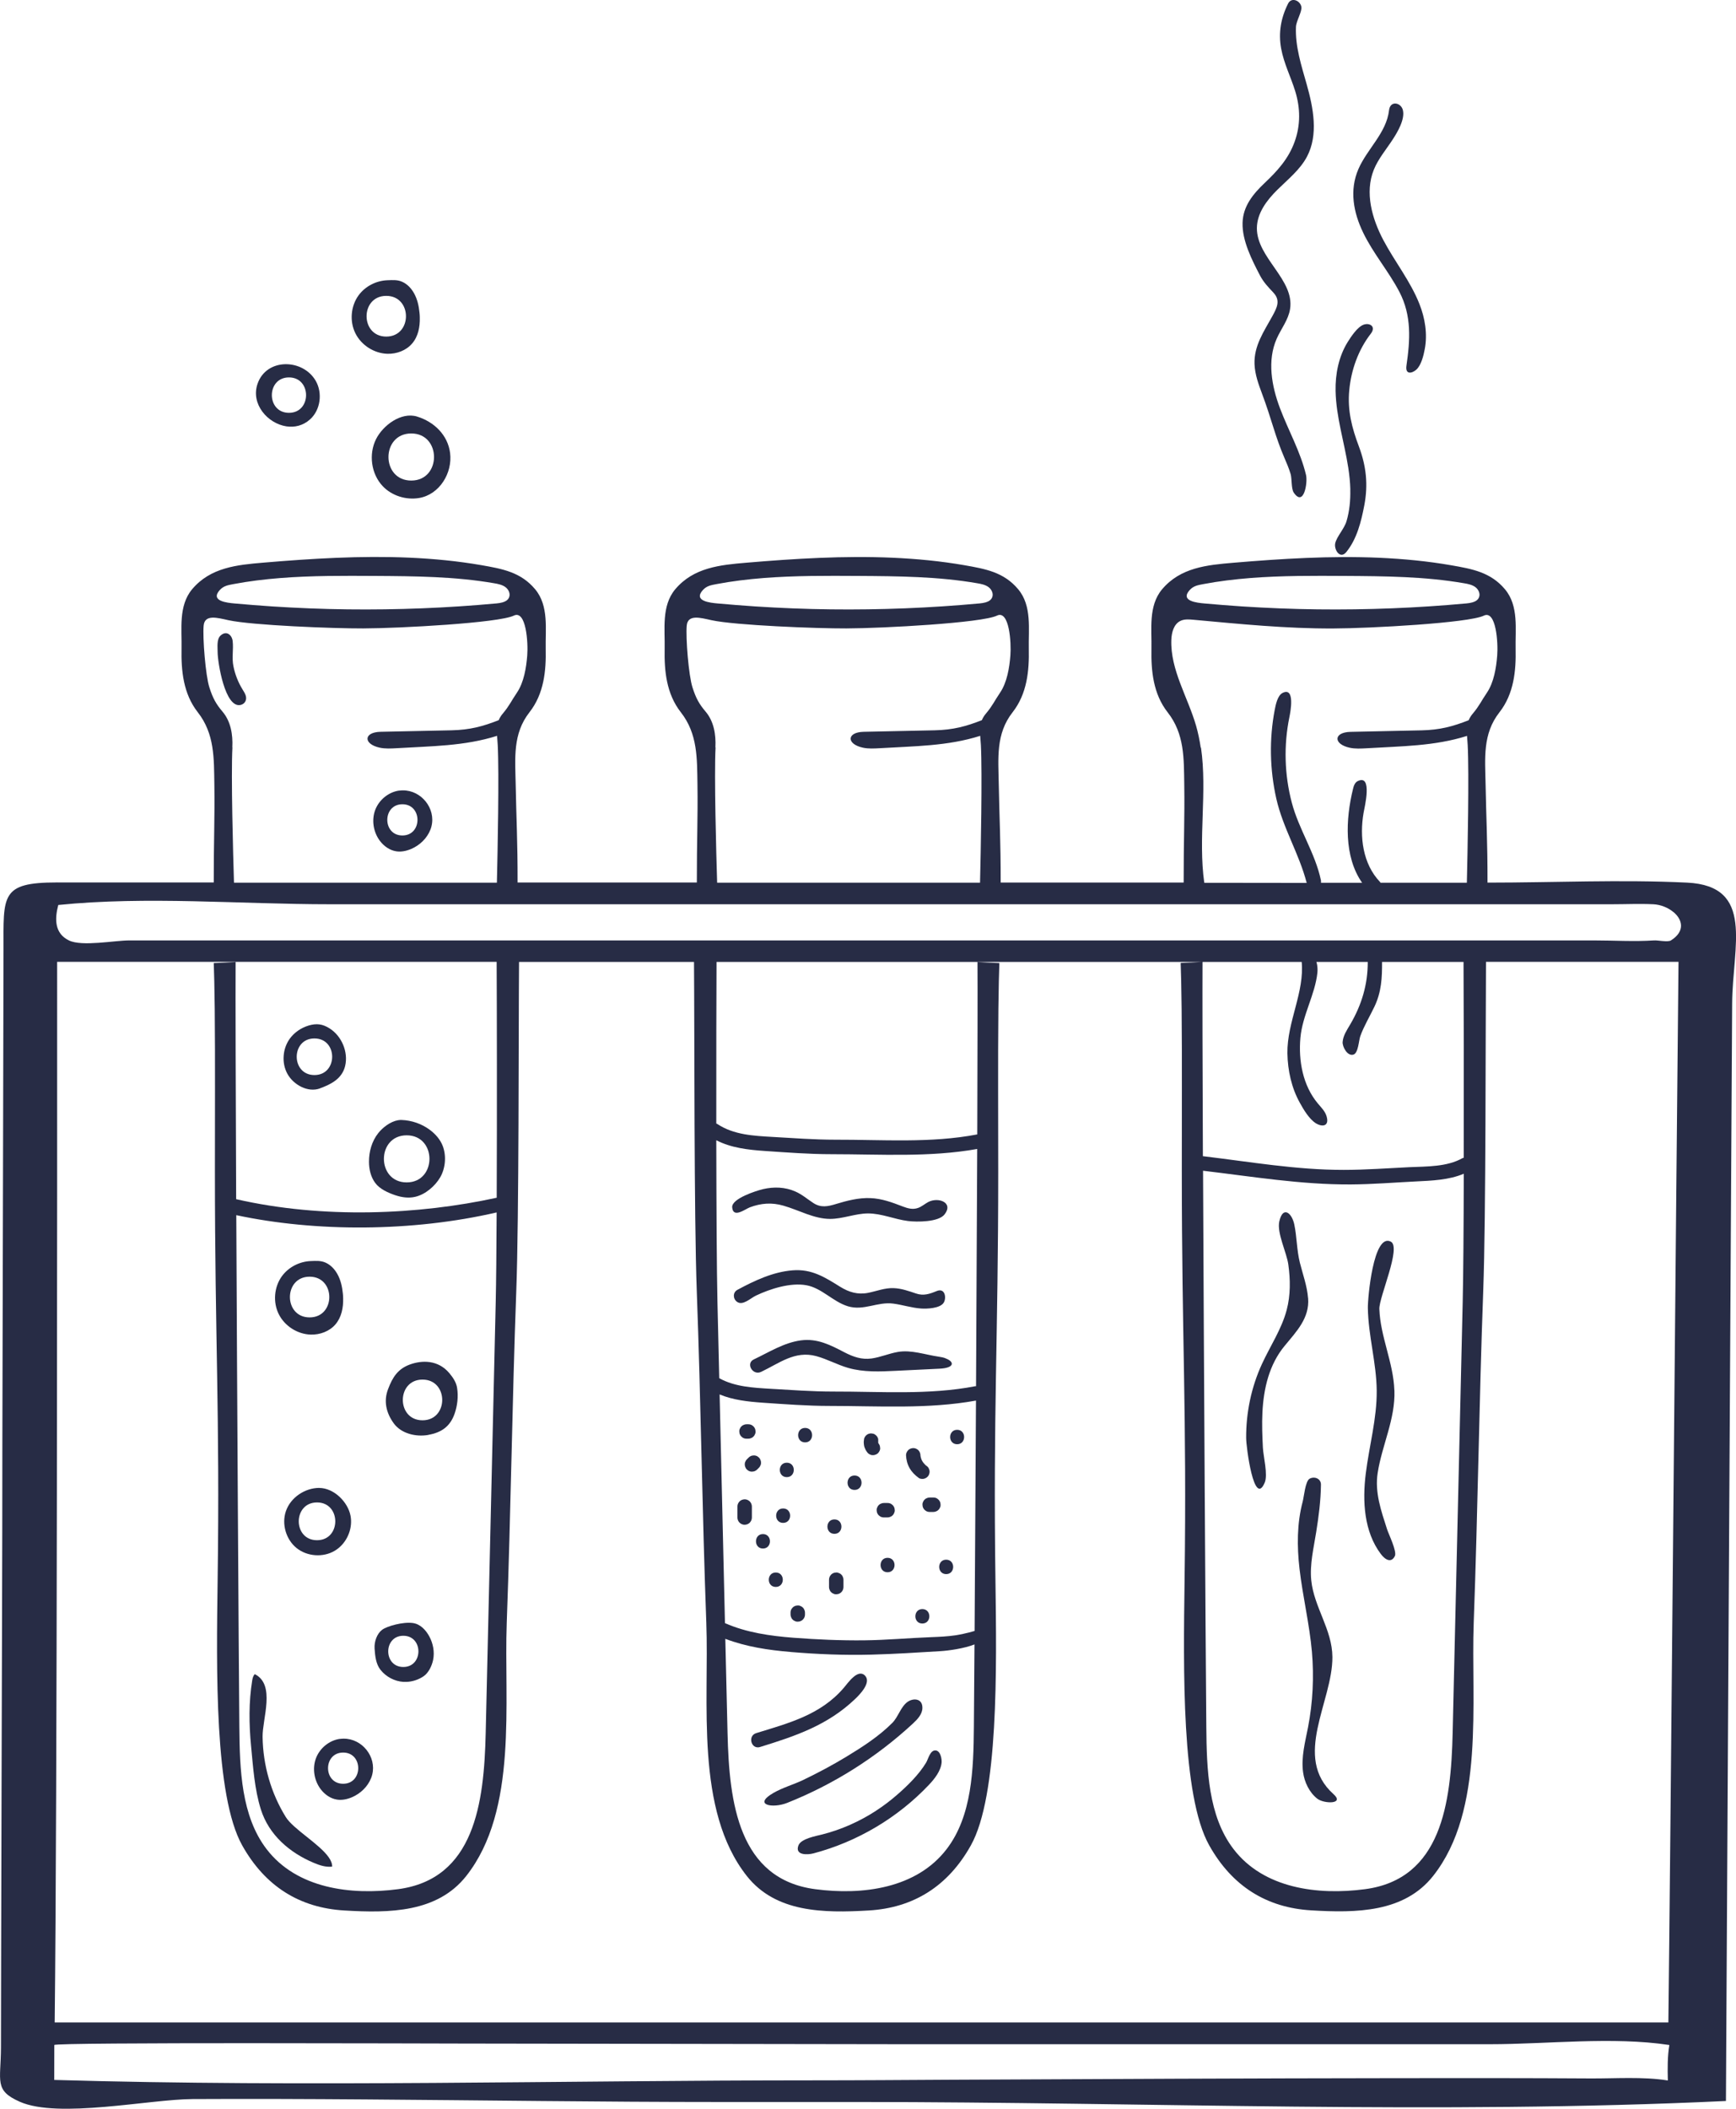 <svg width="84" height="102" viewBox="0 0 84 102" fill="none" xmlns="http://www.w3.org/2000/svg">
<g id="Isolation_Mode" clip-path="url(#clip0_219_8102)">
<path id="Vector" d="M83.528 98.879C83.604 85.638 83.677 72.395 83.752 59.155C83.773 55.615 83.793 52.075 83.814 48.538C83.828 45.766 84.93 42.848 81.629 42.691C78.427 42.537 75.184 42.691 71.976 42.691C71.979 40.69 71.912 39.532 71.883 37.933C71.859 36.682 71.731 35.501 72.553 34.454C73.255 33.558 73.36 32.441 73.337 31.385C73.316 30.451 73.497 29.308 72.824 28.506C72.13 27.677 71.239 27.519 70.222 27.342C69.071 27.141 67.906 27.031 66.737 26.978C64.383 26.877 62.023 27.022 59.678 27.22C58.402 27.328 57.117 27.45 56.228 28.506C55.555 29.308 55.736 30.451 55.715 31.385C55.695 32.441 55.797 33.558 56.499 34.454C57.321 35.501 57.283 36.691 57.303 37.95C57.327 39.547 57.271 40.693 57.274 42.688H48.42C48.423 40.687 48.356 39.529 48.327 37.93C48.306 36.679 48.175 35.498 48.997 34.451C49.699 33.555 49.804 32.438 49.781 31.382C49.76 30.448 49.941 29.305 49.268 28.503C48.575 27.674 47.683 27.517 46.666 27.339C45.515 27.138 44.35 27.028 43.181 26.976C40.827 26.874 38.467 27.019 36.122 27.217C34.846 27.325 33.561 27.447 32.672 28.503C31.999 29.305 32.18 30.448 32.16 31.382C32.139 32.438 32.241 33.555 32.943 34.451C33.765 35.498 33.727 36.688 33.748 37.947C33.771 39.544 33.715 40.69 33.718 42.685H25.045C25.048 40.684 24.981 39.527 24.952 37.927C24.928 36.676 24.8 35.495 25.622 34.448C26.324 33.552 26.429 32.435 26.405 31.379C26.385 30.446 26.566 29.302 25.893 28.5C25.199 27.671 24.308 27.514 23.291 27.336C22.14 27.136 20.975 27.025 19.806 26.973C17.452 26.871 15.092 27.016 12.747 27.214C11.471 27.322 10.186 27.444 9.297 28.5C8.624 29.302 8.805 30.446 8.784 31.379C8.764 32.435 8.866 33.552 9.568 34.448C10.39 35.495 10.352 36.685 10.372 37.944C10.396 39.541 10.34 40.687 10.343 42.683H2.762V42.674C2.762 42.674 2.75 42.68 2.745 42.683C0.018 42.683 0.172 43.311 0.169 45.943C0.163 48.599 0.157 51.252 0.152 53.907C0.14 59.216 0.128 64.524 0.114 69.833C0.114 75.289 0.087 80.746 0.076 86.2L0.055 94.606C0.053 96.081 0.05 97.555 0.047 99.03C0.041 100.674 -0.297 101.107 0.967 101.663C2.838 102.483 7.223 101.54 9.318 101.529C12.103 101.514 14.888 101.526 17.671 101.546C23.384 101.587 29.098 101.671 34.811 101.671H41.553C55.494 101.671 69.59 102.282 83.513 101.622C83.519 100.706 83.525 99.789 83.528 98.876V98.879ZM80.973 44.114C81.413 44.48 81.553 45.044 80.851 45.487C80.699 45.583 80.213 45.472 80.032 45.487C79.073 45.551 78.086 45.487 77.124 45.487H6.258C5.547 45.487 3.968 45.795 3.339 45.489C2.637 45.149 2.64 44.454 2.82 43.773C7.103 43.337 11.64 43.738 15.952 43.738H77.99C78.657 43.738 79.335 43.706 80.003 43.738C80.358 43.756 80.716 43.901 80.973 44.117V44.114ZM24.031 46.531C24.043 48.669 24.051 53.806 24.034 57.933C20.264 58.756 15.64 58.966 11.427 58.003C11.404 52.686 11.392 48.221 11.401 46.531C11.048 46.551 10.696 46.569 10.343 46.58C10.361 47.075 10.378 47.721 10.39 48.794C10.416 51.415 10.396 54.041 10.399 56.662C10.399 64.815 10.643 68.305 10.53 76.459C10.471 80.72 10.375 86.857 11.718 89.257C12.828 91.241 14.501 92.279 16.654 92.407C18.862 92.541 21.161 92.506 22.557 90.743C25.08 87.552 24.378 82.334 24.52 78.483C24.721 73.05 24.78 67.884 24.981 62.45C25.115 58.861 25.088 49.888 25.115 46.528H33.581C33.608 49.885 33.581 58.858 33.715 62.45C33.916 67.884 33.975 73.05 34.176 78.483C34.319 82.334 33.616 87.552 36.139 90.743C37.535 92.506 39.834 92.538 42.042 92.407C44.195 92.279 45.871 91.241 46.978 89.257C48.318 86.857 48.225 80.72 48.167 76.459C48.053 68.305 48.301 64.815 48.301 56.662C48.303 54.038 48.283 51.415 48.309 48.794C48.321 47.718 48.339 47.072 48.356 46.58C48.003 46.569 47.651 46.551 47.298 46.531C47.307 47.875 47.298 50.978 47.287 54.87C45.037 55.303 42.692 55.12 40.417 55.126C39.403 55.126 38.4 55.05 37.389 54.992C36.475 54.94 35.502 54.893 34.715 54.37C34.697 54.358 34.68 54.349 34.659 54.341C34.657 51.179 34.662 48.069 34.671 46.528H66.181C66.187 47.616 65.881 48.625 65.324 49.565C65.17 49.826 64.989 50.094 64.966 50.399C64.948 50.626 65.196 51.103 65.49 51.01C65.724 50.938 65.747 50.327 65.82 50.12C66 49.62 66.283 49.16 66.51 48.68C66.845 47.971 66.877 47.299 66.874 46.528H70.816C70.828 48.343 70.834 52.316 70.825 55.999C70.808 56.005 70.79 56.007 70.77 56.016C70.015 56.444 69.039 56.417 68.2 56.455C67.137 56.505 66.085 56.586 65.018 56.586C62.717 56.589 60.476 56.194 58.204 55.923C58.186 51.54 58.178 47.991 58.186 46.525C57.834 46.545 57.481 46.563 57.129 46.574C57.146 47.069 57.164 47.715 57.175 48.788C57.201 51.409 57.181 54.035 57.184 56.656C57.184 64.809 57.429 68.3 57.318 76.453C57.26 80.714 57.164 86.852 58.507 89.251C59.617 91.235 61.289 92.273 63.442 92.401C65.651 92.535 67.949 92.5 69.345 90.737C71.868 87.547 71.166 82.328 71.309 78.477C71.51 73.044 71.568 67.878 71.769 62.444C71.903 58.855 71.877 49.882 71.903 46.522H81.218C81.11 56.903 80.83 89.33 80.728 97.823H2.646C2.768 87.171 2.768 57.369 2.765 46.522H24.031V46.531ZM24.031 58.643C24.022 60.467 24.008 62.031 23.987 62.956C23.824 69.917 23.664 76.88 23.501 83.841C23.422 87.215 22.959 90.889 19.261 91.377C16.974 91.68 14.355 91.345 12.895 89.434C11.672 87.835 11.599 85.589 11.581 83.521C11.546 79.379 11.476 67.971 11.433 58.776C15.267 59.594 19.934 59.591 24.034 58.643H24.031ZM47.158 78.887C46.797 78.998 46.343 79.082 46.235 79.097C45.844 79.155 45.448 79.172 45.058 79.187C43.977 79.228 42.899 79.329 41.815 79.341C40.679 79.353 39.528 79.303 38.395 79.216C37.27 79.129 36.119 78.966 35.079 78.509C34.992 74.821 34.907 71.136 34.82 67.447C35.469 67.718 36.192 67.796 36.891 67.846C37.975 67.919 39.059 68.003 40.146 68.003C42.494 68.003 44.903 68.166 47.225 67.744C47.202 71.834 47.179 75.787 47.158 78.887ZM38.258 79.905C39.548 80.013 40.868 80.068 42.162 80.033C43.269 80.004 44.385 79.932 45.492 79.865C45.9 79.841 46.646 79.737 47.153 79.539C47.141 81.182 47.132 82.549 47.123 83.521C47.106 85.589 47.033 87.835 45.809 89.434C44.35 91.345 41.731 91.68 39.444 91.377C35.746 90.889 35.283 87.215 35.204 83.841C35.169 82.317 35.134 80.793 35.096 79.268C36.105 79.652 37.18 79.815 38.258 79.903V79.905ZM47.228 67.049C47.228 67.049 47.205 67.049 47.194 67.049C44.941 67.485 42.593 67.302 40.312 67.308C39.298 67.308 38.295 67.232 37.285 67.174C36.443 67.124 35.551 67.078 34.802 66.662C34.773 65.426 34.744 64.193 34.715 62.956C34.68 61.476 34.665 58.352 34.659 55.152C35.373 55.522 36.198 55.615 36.993 55.67C38.077 55.743 39.161 55.827 40.248 55.827C42.581 55.827 44.976 55.987 47.284 55.574C47.269 59.056 47.249 63.093 47.228 67.046V67.049ZM70.828 56.772C70.822 59.37 70.805 61.729 70.776 62.956C70.612 69.917 70.452 76.88 70.289 83.841C70.21 87.215 69.747 90.889 66.05 91.377C63.763 91.68 61.143 91.345 59.684 89.434C58.46 87.835 58.387 85.589 58.37 83.521C58.332 79.047 58.253 66.106 58.212 56.627C60.602 56.909 62.941 57.302 65.356 57.29C66.411 57.284 67.457 57.197 68.509 57.145C69.275 57.107 70.108 57.078 70.828 56.772ZM57.569 28.538C57.752 28.334 57.968 28.302 58.227 28.252C58.976 28.11 59.733 28.02 60.494 27.959C62.017 27.839 63.55 27.848 65.08 27.857C67.008 27.869 68.949 27.883 70.848 28.212C71.038 28.244 71.23 28.284 71.385 28.395C71.539 28.508 71.638 28.718 71.565 28.892C71.51 29.026 71.387 29.096 71.245 29.137C71.154 29.163 71.055 29.177 70.962 29.186C68.564 29.407 66.155 29.503 63.748 29.474C62.533 29.46 61.318 29.41 60.103 29.332C59.497 29.291 58.891 29.244 58.285 29.189C57.93 29.157 57.079 29.078 57.569 28.535V28.538ZM58.099 36.158C58.046 35.806 57.976 35.457 57.877 35.111C57.475 33.715 56.627 32.403 56.677 30.952C56.689 30.597 56.794 30.192 57.111 30.035C57.303 29.939 57.531 29.957 57.746 29.977C60.007 30.184 62.239 30.408 64.509 30.399C66.297 30.393 71.064 30.134 71.795 29.779C72.395 29.489 72.495 31.094 72.445 31.711C72.398 32.293 72.288 33.005 71.944 33.511C71.67 33.913 71.58 34.143 71.265 34.515C71.172 34.623 71.111 34.73 71.064 34.838C70.289 35.14 69.68 35.306 68.78 35.326C67.635 35.35 66.49 35.376 65.348 35.399C64.52 35.417 64.506 35.992 65.307 36.167C65.575 36.225 65.855 36.208 66.131 36.193C67.789 36.091 69.415 36.094 70.985 35.594C70.994 35.731 71.009 35.876 71.017 36.036C71.09 37.403 71.012 41.278 70.977 42.697H66.799C66.799 42.697 66.787 42.674 66.778 42.662C65.936 41.787 65.779 40.463 65.98 39.314C66.024 39.055 66.429 37.426 65.697 37.781C65.557 37.848 65.502 38.014 65.467 38.165C65.112 39.608 65.021 41.435 65.91 42.7H63.917C63.92 42.662 63.926 42.627 63.917 42.584C63.64 41.257 62.845 40.12 62.504 38.814C62.151 37.47 62.111 36.045 62.39 34.687C62.437 34.46 62.679 33.215 62.064 33.514C61.811 33.639 61.726 34.099 61.679 34.34C61.409 35.754 61.441 37.22 61.755 38.622C62.079 40.056 62.862 41.292 63.227 42.706C61.575 42.706 59.923 42.703 58.271 42.7C57.968 40.542 58.422 38.302 58.113 36.167L58.099 36.158ZM34.013 28.538C34.196 28.334 34.412 28.302 34.671 28.252C35.42 28.11 36.177 28.02 36.938 27.959C38.462 27.839 39.994 27.848 41.524 27.857C43.453 27.869 45.393 27.883 47.292 28.212C47.482 28.244 47.674 28.284 47.829 28.395C47.983 28.508 48.082 28.718 48.009 28.892C47.954 29.026 47.831 29.096 47.689 29.137C47.598 29.163 47.499 29.177 47.406 29.186C45.008 29.407 42.599 29.503 40.192 29.474C38.977 29.46 37.762 29.41 36.547 29.332C35.941 29.291 35.335 29.244 34.729 29.189C34.374 29.157 33.523 29.078 34.013 28.535V28.538ZM34.616 36.147C34.648 35.527 34.54 34.89 34.144 34.422C33.829 34.052 33.678 33.779 33.509 33.255C33.319 32.674 33.176 30.844 33.229 30.262C33.278 29.701 33.893 29.881 34.426 29.998C35.571 30.248 39.519 30.402 40.953 30.396C42.742 30.39 47.508 30.131 48.239 29.777C48.84 29.486 48.939 31.091 48.889 31.708C48.843 32.29 48.732 33.002 48.388 33.508C48.114 33.91 48.024 34.14 47.709 34.512C47.616 34.62 47.555 34.727 47.508 34.835C46.733 35.137 46.124 35.303 45.224 35.324C44.079 35.347 42.934 35.373 41.792 35.396C40.964 35.414 40.95 35.99 41.751 36.164C42.019 36.222 42.299 36.205 42.575 36.19C44.233 36.089 45.859 36.091 47.429 35.591C47.438 35.728 47.453 35.873 47.462 36.033C47.534 37.4 47.456 41.275 47.421 42.694H34.7C34.657 41.295 34.552 37.52 34.624 36.153L34.616 36.147ZM10.637 28.538C10.821 28.334 11.037 28.302 11.296 28.252C12.045 28.11 12.802 28.02 13.563 27.959C15.086 27.839 16.619 27.848 18.148 27.857C20.077 27.869 22.018 27.883 23.917 28.212C24.104 28.244 24.299 28.284 24.453 28.395C24.608 28.508 24.707 28.718 24.634 28.892C24.579 29.026 24.456 29.096 24.314 29.137C24.223 29.163 24.124 29.177 24.031 29.186C21.633 29.407 19.224 29.503 16.817 29.474C15.602 29.46 14.387 29.41 13.172 29.332C12.566 29.291 11.96 29.244 11.354 29.189C10.999 29.157 10.148 29.078 10.637 28.535V28.538ZM11.241 36.147C11.273 35.527 11.165 34.89 10.768 34.422C10.454 34.052 10.302 33.779 10.133 33.255C9.944 32.674 9.801 30.844 9.854 30.262C9.903 29.701 10.518 29.881 11.051 29.998C12.196 30.248 16.144 30.402 17.575 30.396C19.363 30.39 24.13 30.131 24.861 29.777C25.461 29.486 25.561 31.091 25.511 31.708C25.464 32.29 25.354 33.002 25.01 33.508C24.736 33.91 24.646 34.14 24.331 34.512C24.238 34.62 24.177 34.727 24.13 34.835C23.355 35.137 22.746 35.303 21.846 35.324C20.701 35.347 19.556 35.373 18.414 35.396C17.586 35.414 17.572 35.99 18.373 36.164C18.641 36.222 18.921 36.205 19.197 36.19C20.855 36.089 22.481 36.091 24.051 35.591C24.06 35.728 24.075 35.873 24.083 36.033C24.156 37.4 24.078 41.275 24.043 42.694H11.322C11.278 41.295 11.174 37.52 11.246 36.153L11.241 36.147ZM2.625 100.607C2.625 100.042 2.625 99.478 2.628 98.914C2.628 98.774 21.184 98.844 22.405 98.844C29.538 98.853 36.673 98.865 43.805 98.876C44.484 98.876 45.16 98.876 45.839 98.876H72.084C74.889 98.876 78.01 98.498 80.775 98.914C80.682 99.475 80.687 100.06 80.702 100.63C79.49 100.435 78.153 100.54 76.92 100.531C73.855 100.511 70.79 100.514 67.725 100.517C60.459 100.525 53.195 100.56 45.929 100.595C43.758 100.607 41.591 100.624 39.42 100.624C27.169 100.624 14.865 100.962 2.622 100.604L2.625 100.607Z" fill="#272C45"/>
<path id="Vector_2" d="M18.198 21.236C17.831 21.964 17.956 22.918 18.515 23.511C18.958 23.982 19.649 24.195 20.284 24.087C21.266 23.918 21.901 22.88 21.779 21.911C21.668 21.036 20.998 20.399 20.182 20.149C19.416 19.913 18.536 20.567 18.198 21.236ZM19.899 23.244C18.428 23.244 18.431 20.966 19.899 20.966C21.368 20.966 21.368 23.244 19.899 23.244Z" fill="#272C45"/>
<path id="Vector_3" d="M13.86 20.623C14.253 20.681 14.664 20.591 15.005 20.282C15.509 19.829 15.614 19.011 15.279 18.424C14.658 17.342 12.892 17.304 12.461 18.566C12.126 19.544 12.951 20.486 13.86 20.623ZM13.982 18.255C15.086 18.255 15.086 19.968 13.982 19.968C12.878 19.968 12.878 18.255 13.982 18.255Z" fill="#272C45"/>
<path id="Vector_4" d="M15.037 64.553C15.482 64.565 15.943 64.396 16.231 64.059C16.523 63.718 16.616 63.253 16.604 62.796C16.604 62.721 16.598 62.645 16.59 62.569C16.558 62.244 16.488 61.918 16.328 61.63C16.199 61.397 16.01 61.191 15.765 61.077C15.529 60.967 15.29 60.987 15.037 60.996C14.492 61.016 13.959 61.29 13.638 61.732C13.262 62.252 13.201 62.985 13.487 63.561C13.772 64.137 14.39 64.533 15.034 64.553H15.037ZM14.981 61.752C16.252 61.752 16.252 63.721 14.981 63.721C13.711 63.721 13.711 61.752 14.981 61.752Z" fill="#272C45"/>
<path id="Vector_5" d="M18.746 17.112C19.192 17.124 19.652 16.955 19.94 16.617C20.235 16.277 20.325 15.812 20.313 15.355C20.313 15.279 20.307 15.204 20.299 15.128C20.267 14.802 20.197 14.477 20.036 14.189C19.908 13.956 19.719 13.749 19.474 13.636C19.238 13.525 18.999 13.546 18.746 13.555C18.201 13.575 17.668 13.848 17.347 14.29C16.971 14.811 16.91 15.544 17.196 16.12C17.481 16.696 18.099 17.092 18.743 17.112H18.746ZM18.69 14.311C19.961 14.311 19.961 16.28 18.69 16.28C17.42 16.28 17.42 14.311 18.69 14.311Z" fill="#272C45"/>
<path id="Vector_6" d="M20.727 69.402C21.371 69.288 21.782 68.992 21.997 68.378C22.134 67.988 22.181 67.552 22.119 67.139C22.079 66.866 21.924 66.636 21.747 66.423C21.199 65.766 20.415 65.786 19.826 66.002C19.247 66.217 18.993 66.618 18.775 67.197C18.556 67.773 18.687 68.343 19.052 68.844C19.413 69.341 20.121 69.513 20.73 69.405L20.727 69.402ZM20.444 66.729C21.715 66.729 21.715 68.698 20.444 68.698C19.174 68.698 19.174 66.729 20.444 66.729Z" fill="#272C45"/>
<path id="Vector_7" d="M15.45 71.968C14.754 71.968 14.058 72.433 13.833 73.096C13.621 73.719 13.839 74.463 14.349 74.876C14.862 75.289 15.634 75.344 16.199 75.007C16.706 74.705 17.012 74.111 16.986 73.527C16.983 73.457 16.974 73.387 16.962 73.32C16.837 72.651 16.161 71.973 15.447 71.97L15.45 71.968ZM15.34 74.498C14.16 74.498 14.163 72.671 15.34 72.671C16.517 72.671 16.517 74.498 15.34 74.498Z" fill="#272C45"/>
<path id="Vector_8" d="M19.521 81.351C19.57 81.354 19.62 81.354 19.672 81.351C19.963 81.339 20.255 81.243 20.497 81.078C20.741 80.909 20.896 80.577 20.957 80.289C21.036 79.902 20.957 79.489 20.77 79.146C20.607 78.85 20.345 78.553 19.972 78.503C19.503 78.439 18.737 78.649 18.492 78.829C18.247 79.01 18.102 79.396 18.125 79.737C18.148 80.089 18.189 80.487 18.408 80.763C18.676 81.104 19.092 81.325 19.526 81.351H19.521ZM19.515 79.12C20.491 79.12 20.488 80.63 19.515 80.63C18.542 80.63 18.542 79.12 19.515 79.12Z" fill="#272C45"/>
<path id="Vector_9" d="M16.453 84.106C15.934 84.175 15.471 84.556 15.287 85.048C15.104 85.54 15.2 86.118 15.514 86.537C15.707 86.793 15.986 86.994 16.301 87.043C16.549 87.084 16.808 87.026 17.038 86.927C17.446 86.75 17.793 86.418 17.956 86.005C18 85.897 18.026 85.787 18.041 85.676C18.145 84.809 17.37 83.986 16.453 84.109V84.106ZM16.604 86.278C15.628 86.278 15.631 84.769 16.604 84.769C17.577 84.769 17.577 86.278 16.604 86.278Z" fill="#272C45"/>
<path id="Vector_10" d="M19.32 38.238C18.801 38.308 18.338 38.689 18.154 39.18C17.971 39.672 18.067 40.251 18.381 40.67C18.574 40.926 18.853 41.126 19.168 41.176C19.416 41.217 19.675 41.158 19.905 41.059C20.313 40.882 20.66 40.55 20.823 40.137C20.867 40.03 20.893 39.919 20.907 39.809C21.012 38.942 20.237 38.119 19.32 38.241V38.238ZM19.471 40.411C18.495 40.411 18.498 38.901 19.471 38.901C20.444 38.901 20.444 40.411 19.471 40.411Z" fill="#272C45"/>
<path id="Vector_11" d="M19.145 57.817C19.448 57.918 19.777 57.962 20.089 57.889C20.584 57.776 21.056 57.366 21.301 56.944C21.551 56.511 21.607 55.923 21.426 55.437C21.307 55.12 21.073 54.855 20.802 54.652C20.409 54.358 19.923 54.189 19.43 54.172C19.375 54.172 19.32 54.172 19.261 54.184C18.894 54.245 18.521 54.533 18.306 54.803C17.997 55.19 17.851 55.696 17.854 56.194C17.854 56.551 17.939 56.924 18.154 57.215C18.378 57.52 18.789 57.697 19.142 57.817H19.145ZM19.678 54.914C21.149 54.914 21.146 57.191 19.678 57.191C18.209 57.191 18.209 54.914 19.678 54.914Z" fill="#272C45"/>
<path id="Vector_12" d="M15.482 52.642C16.03 52.441 16.552 52.174 16.7 51.56C16.861 50.888 16.534 50.114 15.952 49.745C15.611 49.527 15.319 49.489 14.929 49.605C14.568 49.716 14.241 49.937 14.02 50.242C13.848 50.484 13.746 50.772 13.726 51.068C13.702 51.371 13.761 51.676 13.909 51.944C14.201 52.47 14.897 52.86 15.482 52.645V52.642ZM15.214 50.228C16.36 50.228 16.357 51.999 15.214 51.999C14.072 51.999 14.072 50.228 15.214 50.228Z" fill="#272C45"/>
<path id="Vector_13" d="M11.896 33.666C11.867 33.549 11.794 33.447 11.733 33.343C11.523 33.002 11.377 32.627 11.296 32.234C11.208 31.816 11.305 31.414 11.258 31.007C11.223 30.716 10.964 30.483 10.678 30.736C10.474 30.917 10.532 31.301 10.53 31.542C10.53 32.016 10.885 34.305 11.66 34.093C11.846 34.041 11.943 33.866 11.899 33.68C11.899 33.677 11.899 33.671 11.896 33.668V33.666Z" fill="#272C45"/>
<path id="Vector_14" d="M13.83 87.89C13.111 86.732 12.726 85.377 12.706 84.015C12.691 83.131 13.347 81.482 12.327 80.976C12.251 81.06 12.225 81.156 12.205 81.27C12.033 82.328 12.047 83.396 12.149 84.46C12.245 85.461 12.318 86.555 12.621 87.515C13.009 88.751 14.011 89.612 15.182 90.103C15.479 90.228 15.759 90.319 16.071 90.287C16.077 90.144 16.016 89.993 15.908 89.839C15.456 89.187 14.192 88.472 13.83 87.89Z" fill="#272C45"/>
<path id="Vector_15" d="M61.612 14.151C61.971 14.526 61.793 14.878 61.566 15.291C61.155 16.039 60.669 16.725 60.703 17.618C60.724 18.124 60.899 18.593 61.073 19.061C61.275 19.599 61.449 20.146 61.621 20.693C61.773 21.178 61.936 21.65 62.137 22.118C62.251 22.383 62.367 22.65 62.449 22.927C62.516 23.159 62.475 23.639 62.6 23.825C63.084 24.541 63.285 23.357 63.194 22.97C62.926 21.847 62.344 20.829 61.936 19.75C61.528 18.671 61.309 17.438 61.776 16.382C61.988 15.902 62.341 15.469 62.422 14.951C62.65 13.523 60.805 12.473 60.817 11.03C60.823 10.311 61.295 9.686 61.808 9.18C62.318 8.674 62.9 8.217 63.238 7.583C63.803 6.518 63.55 5.218 63.221 4.058C62.967 3.162 62.667 2.24 62.708 1.297C62.72 1.015 63.008 0.558 62.97 0.335C62.918 0.029 62.492 -0.157 62.326 0.175C61.98 0.867 61.851 1.582 61.991 2.347C62.122 3.066 62.46 3.723 62.673 4.415C62.923 5.23 62.935 6.053 62.641 6.862C62.344 7.682 61.813 8.264 61.193 8.851C60.633 9.381 60.144 9.974 60.124 10.78C60.1 11.638 60.575 12.572 60.963 13.316C61.132 13.642 61.362 13.886 61.612 14.148V14.151Z" fill="#272C45"/>
<path id="Vector_16" d="M67.713 14.119C68.311 15.265 68.235 16.449 68.054 17.685C67.987 18.139 68.328 18.063 68.535 17.877C68.771 17.662 68.885 17.185 68.94 16.885C69.08 16.158 68.952 15.381 68.681 14.701C68.247 13.601 67.492 12.662 66.938 11.617C66.385 10.573 66.032 9.314 66.472 8.217C66.688 7.679 67.075 7.231 67.39 6.745C67.62 6.393 67.996 5.762 67.879 5.317C67.783 4.954 67.268 4.852 67.212 5.332C67.087 6.428 66.152 7.202 65.729 8.179C65.286 9.203 65.487 10.274 65.957 11.248C66.446 12.263 67.192 13.121 67.713 14.119Z" fill="#272C45"/>
<path id="Vector_17" d="M65.336 23.677C65.348 24.198 65.301 24.715 65.153 25.213C65.045 25.576 64.683 25.952 64.608 26.274C64.538 26.574 64.838 27.077 65.144 26.702C65.659 26.068 65.863 25.23 66.015 24.442C66.204 23.444 66.111 22.554 65.756 21.603C65.415 20.695 65.193 19.855 65.287 18.875C65.377 17.9 65.724 16.92 66.327 16.143C66.598 15.794 66.277 15.6 65.983 15.704C65.68 15.812 65.365 16.295 65.205 16.553C64.774 17.249 64.608 18.101 64.625 18.91C64.651 20.169 65.048 21.385 65.24 22.63C65.292 22.973 65.33 23.325 65.339 23.677H65.336Z" fill="#272C45"/>
<path id="Vector_18" d="M36.775 84.501C38.496 83.969 40.046 83.451 41.384 82.171C41.596 81.968 42.176 81.383 41.856 81.049C41.515 80.694 41.037 81.392 40.833 81.633C39.709 82.948 38.173 83.341 36.591 83.829C36.163 83.96 36.346 84.635 36.778 84.501H36.775Z" fill="#272C45"/>
<path id="Vector_19" d="M38.878 86.089C38.403 86.316 37.888 86.456 37.427 86.72C36.413 87.302 37.381 87.485 38.089 87.203C40.329 86.313 42.404 85.004 44.172 83.367C44.396 83.16 44.63 82.913 44.632 82.608C44.638 82.139 44.181 82.122 43.907 82.323C43.584 82.558 43.461 83.047 43.181 83.329C42.529 83.986 41.739 84.492 40.95 84.972C40.277 85.379 39.583 85.749 38.875 86.089H38.878Z" fill="#272C45"/>
<path id="Vector_20" d="M42.389 87.584C41.591 88.102 40.711 88.495 39.787 88.73C39.496 88.806 38.756 88.928 38.633 89.263C38.453 89.743 39.065 89.725 39.367 89.644C41.486 89.082 43.441 87.922 44.947 86.331C45.218 86.046 45.527 85.656 45.562 85.249C45.576 85.077 45.506 84.693 45.282 84.667C45.005 84.635 44.918 85.083 44.81 85.26C44.46 85.836 43.927 86.36 43.423 86.799C43.097 87.084 42.75 87.349 42.386 87.584H42.389Z" fill="#272C45"/>
<path id="Vector_21" d="M40.457 58.235C40.052 58.358 39.723 58.427 39.356 58.189C39.062 57.997 38.808 57.773 38.482 57.63C37.984 57.412 37.445 57.395 36.92 57.517C36.611 57.59 35.394 57.971 35.428 58.398C35.475 58.942 36.049 58.486 36.288 58.395C36.827 58.195 37.346 58.154 37.908 58.317C38.663 58.532 39.379 58.954 40.163 58.957C40.783 58.957 41.381 58.695 42.001 58.692C42.66 58.692 43.283 58.977 43.936 59.059C44.353 59.111 45.419 59.12 45.71 58.733C46.147 58.16 45.399 57.886 44.912 58.142C44.743 58.233 44.594 58.369 44.411 58.43C44.16 58.515 43.927 58.448 43.694 58.361C43.17 58.16 42.674 57.971 42.103 57.95C41.538 57.93 40.987 58.075 40.454 58.235H40.457Z" fill="#272C45"/>
<path id="Vector_22" d="M41.025 63.183C41.806 63.416 42.459 62.948 43.234 63.055C43.679 63.116 44.114 63.259 44.562 63.291C44.842 63.311 45.495 63.291 45.667 63.003C45.803 62.773 45.728 62.284 45.331 62.444C44.976 62.59 44.688 62.689 44.321 62.564C43.965 62.444 43.618 62.319 43.237 62.305C42.811 62.29 42.421 62.45 42.013 62.532C41.506 62.633 41.078 62.503 40.65 62.238C39.907 61.775 39.274 61.371 38.356 61.444C37.401 61.519 36.509 61.941 35.679 62.389C35.449 62.514 35.461 62.828 35.667 62.971C35.947 63.166 36.323 62.785 36.579 62.666C37.264 62.34 38.246 62.026 39.015 62.165C39.764 62.299 40.306 62.965 41.028 63.183H41.025Z" fill="#272C45"/>
<path id="Vector_23" d="M45.754 65.699C45.661 65.664 45.55 65.638 45.425 65.621C44.778 65.531 44.093 65.275 43.435 65.394C43.007 65.469 42.605 65.647 42.173 65.708C41.698 65.775 41.285 65.629 40.868 65.414C40.186 65.059 39.548 64.725 38.753 64.832C37.928 64.943 37.212 65.405 36.474 65.754C36.069 65.946 36.422 66.549 36.827 66.356C37.713 65.935 38.464 65.315 39.496 65.594C40.023 65.737 40.51 66.01 41.034 66.162C41.786 66.38 42.581 66.342 43.362 66.304C44.061 66.269 44.761 66.237 45.46 66.202C46.203 66.168 46.191 65.862 45.751 65.702L45.754 65.699Z" fill="#272C45"/>
<path id="Vector_24" d="M38.071 71.447C38.52 71.447 38.523 70.749 38.071 70.749C37.62 70.749 37.62 71.447 38.071 71.447Z" fill="#272C45"/>
<path id="Vector_25" d="M37.893 72.962C37.445 72.962 37.442 73.66 37.893 73.66C38.345 73.66 38.345 72.962 37.893 72.962Z" fill="#272C45"/>
<path id="Vector_26" d="M42.946 75.35C42.497 75.35 42.494 76.048 42.946 76.048C43.397 76.048 43.397 75.35 42.946 75.35Z" fill="#272C45"/>
<path id="Vector_27" d="M40.711 76.162C40.679 76.127 40.641 76.104 40.597 76.089C40.556 76.069 40.51 76.057 40.463 76.06C40.431 76.063 40.402 76.069 40.37 76.072C40.312 76.089 40.259 76.118 40.215 76.162C40.151 76.229 40.114 76.313 40.114 76.409V76.764C40.114 76.813 40.122 76.857 40.143 76.898C40.157 76.941 40.181 76.979 40.215 77.011C40.248 77.046 40.285 77.069 40.329 77.084C40.37 77.107 40.416 77.116 40.463 77.113C40.495 77.11 40.524 77.104 40.556 77.101C40.615 77.084 40.667 77.055 40.711 77.011C40.775 76.944 40.813 76.86 40.813 76.764V76.409C40.813 76.36 40.804 76.316 40.784 76.275C40.769 76.232 40.746 76.194 40.711 76.162Z" fill="#272C45"/>
<path id="Vector_28" d="M41.349 71.368C40.9 71.368 40.897 72.066 41.349 72.066C41.8 72.066 41.8 71.368 41.349 71.368Z" fill="#272C45"/>
<path id="Vector_29" d="M44.455 71.487C44.525 71.537 44.644 71.546 44.723 71.522C44.804 71.499 44.892 71.438 44.933 71.362C44.976 71.281 44.997 71.182 44.968 71.095C44.956 71.066 44.944 71.04 44.933 71.01C44.903 70.958 44.863 70.92 44.81 70.888C44.822 70.897 44.834 70.909 44.848 70.917C44.781 70.868 44.726 70.807 44.673 70.743C44.641 70.696 44.612 70.65 44.589 70.6C44.568 70.542 44.551 70.481 44.539 70.42C44.539 70.411 44.539 70.4 44.539 70.391C44.536 70.301 44.501 70.211 44.437 70.144C44.376 70.083 44.277 70.039 44.19 70.042C44.099 70.045 44.006 70.077 43.942 70.144C43.881 70.211 43.837 70.298 43.84 70.391C43.849 70.609 43.904 70.821 44.012 71.01C44.123 71.205 44.277 71.357 44.458 71.487H44.455Z" fill="#272C45"/>
<path id="Vector_30" d="M44.737 72.535C44.702 72.567 44.679 72.605 44.664 72.648C44.641 72.689 44.632 72.735 44.635 72.782C44.638 72.814 44.644 72.843 44.647 72.875C44.664 72.933 44.694 72.986 44.737 73.029C44.761 73.047 44.784 73.067 44.807 73.084C44.863 73.116 44.921 73.131 44.985 73.131H45.163C45.212 73.131 45.256 73.122 45.297 73.102C45.34 73.087 45.378 73.064 45.41 73.029C45.445 72.997 45.469 72.959 45.483 72.916C45.507 72.875 45.515 72.828 45.512 72.782C45.509 72.75 45.504 72.721 45.501 72.689C45.483 72.631 45.454 72.578 45.41 72.535C45.387 72.517 45.364 72.5 45.34 72.479C45.285 72.447 45.227 72.433 45.163 72.433H44.985C44.935 72.433 44.892 72.442 44.851 72.462C44.807 72.477 44.769 72.5 44.737 72.535Z" fill="#272C45"/>
<path id="Vector_31" d="M40.376 74.19C40.825 74.19 40.827 73.492 40.376 73.492C39.924 73.492 39.924 74.19 40.376 74.19Z" fill="#272C45"/>
<path id="Vector_32" d="M37.538 76.06C37.089 76.06 37.086 76.758 37.538 76.758C37.99 76.758 37.99 76.06 37.538 76.06Z" fill="#272C45"/>
<path id="Vector_33" d="M36.722 70.993C36.757 70.961 36.78 70.923 36.795 70.88C36.818 70.839 36.827 70.792 36.824 70.746C36.824 70.696 36.815 70.653 36.795 70.612C36.78 70.568 36.757 70.531 36.722 70.499C36.699 70.481 36.675 70.464 36.652 70.443C36.597 70.411 36.538 70.397 36.474 70.397C36.442 70.4 36.413 70.406 36.381 70.408C36.323 70.426 36.27 70.455 36.227 70.499C36.198 70.528 36.169 70.557 36.139 70.586C36.104 70.618 36.081 70.656 36.066 70.699C36.043 70.74 36.035 70.787 36.037 70.833C36.037 70.882 36.046 70.926 36.066 70.967C36.081 71.01 36.104 71.048 36.139 71.08C36.163 71.098 36.186 71.118 36.209 71.135C36.265 71.168 36.323 71.182 36.387 71.182L36.48 71.17C36.538 71.153 36.591 71.124 36.635 71.08C36.664 71.051 36.693 71.022 36.722 70.993Z" fill="#272C45"/>
<path id="Vector_34" d="M38.957 69.067C38.508 69.067 38.505 69.766 38.957 69.766C39.408 69.766 39.408 69.067 38.957 69.067Z" fill="#272C45"/>
<path id="Vector_35" d="M42.587 70.036L42.575 69.943C42.567 69.908 42.549 69.879 42.532 69.85C42.517 69.832 42.508 69.812 42.497 69.792C42.497 69.789 42.497 69.783 42.494 69.78C42.494 69.754 42.494 69.731 42.494 69.704C42.494 69.681 42.497 69.658 42.494 69.635C42.494 69.588 42.479 69.544 42.453 69.504C42.43 69.463 42.401 69.431 42.363 69.405C42.328 69.373 42.29 69.353 42.243 69.344C42.211 69.341 42.182 69.335 42.15 69.332C42.086 69.332 42.028 69.35 41.972 69.379C41.949 69.396 41.926 69.414 41.903 69.434C41.859 69.478 41.83 69.53 41.812 69.588C41.803 69.635 41.798 69.678 41.795 69.725C41.795 69.742 41.795 69.76 41.795 69.777C41.795 69.795 41.795 69.809 41.798 69.824C41.803 69.87 41.806 69.917 41.818 69.96C41.821 69.975 41.827 69.99 41.833 70.007C41.847 70.048 41.865 70.088 41.885 70.129C41.914 70.184 41.955 70.234 41.993 70.283C42.025 70.318 42.063 70.341 42.106 70.356C42.147 70.379 42.194 70.388 42.24 70.385C42.29 70.385 42.334 70.376 42.374 70.356C42.418 70.341 42.456 70.318 42.488 70.283C42.549 70.216 42.596 70.129 42.59 70.036H42.587ZM42.494 69.707L42.488 69.757C42.491 69.742 42.494 69.725 42.497 69.71L42.494 69.707Z" fill="#272C45"/>
<path id="Vector_36" d="M42.634 72.727C42.59 72.741 42.552 72.764 42.52 72.799C42.485 72.831 42.462 72.869 42.447 72.913C42.424 72.954 42.415 73 42.418 73.047C42.421 73.079 42.427 73.108 42.43 73.14C42.447 73.198 42.476 73.25 42.52 73.294C42.543 73.311 42.567 73.329 42.59 73.349C42.645 73.381 42.703 73.396 42.768 73.396H42.945C42.995 73.396 43.039 73.387 43.079 73.367C43.123 73.352 43.161 73.329 43.193 73.294C43.228 73.262 43.251 73.224 43.266 73.18C43.286 73.14 43.298 73.093 43.295 73.047C43.292 73.015 43.286 72.986 43.283 72.954C43.266 72.895 43.237 72.843 43.193 72.799C43.17 72.782 43.146 72.764 43.123 72.744C43.068 72.712 43.01 72.698 42.945 72.698H42.768C42.718 72.698 42.674 72.706 42.634 72.727Z" fill="#272C45"/>
<path id="Vector_37" d="M45.783 76.138C46.232 76.138 46.235 75.44 45.783 75.44C45.332 75.44 45.332 76.138 45.783 76.138Z" fill="#272C45"/>
<path id="Vector_38" d="M44.629 77.829C44.181 77.829 44.178 78.527 44.629 78.527C45.081 78.527 45.081 77.829 44.629 77.829Z" fill="#272C45"/>
<path id="Vector_39" d="M38.849 77.756C38.817 77.721 38.779 77.698 38.735 77.683C38.695 77.66 38.648 77.651 38.601 77.654C38.569 77.657 38.54 77.663 38.508 77.666C38.45 77.683 38.397 77.712 38.354 77.756C38.336 77.779 38.319 77.802 38.298 77.826C38.266 77.881 38.252 77.939 38.252 78.003V78.09C38.252 78.14 38.261 78.183 38.281 78.224C38.295 78.268 38.319 78.305 38.354 78.338C38.386 78.372 38.424 78.396 38.467 78.41C38.508 78.433 38.555 78.442 38.601 78.439C38.633 78.436 38.663 78.431 38.695 78.428C38.753 78.41 38.805 78.381 38.849 78.338C38.867 78.314 38.887 78.291 38.904 78.268C38.936 78.213 38.951 78.154 38.951 78.09V78.003C38.951 77.954 38.942 77.91 38.922 77.869C38.907 77.826 38.884 77.788 38.849 77.756Z" fill="#272C45"/>
<path id="Vector_40" d="M36.917 74.201C36.469 74.201 36.466 74.9 36.917 74.9C37.369 74.9 37.369 74.201 36.917 74.201Z" fill="#272C45"/>
<path id="Vector_41" d="M36.032 72.52C35.941 72.523 35.848 72.555 35.784 72.622C35.72 72.689 35.682 72.773 35.682 72.869V73.401C35.682 73.492 35.72 73.585 35.784 73.649C35.845 73.71 35.944 73.754 36.032 73.751C36.122 73.748 36.215 73.716 36.279 73.649C36.343 73.582 36.381 73.498 36.381 73.401V72.869C36.381 72.779 36.343 72.686 36.279 72.622C36.218 72.561 36.119 72.517 36.032 72.52Z" fill="#272C45"/>
<path id="Vector_42" d="M35.874 69.486C35.898 69.504 35.921 69.521 35.944 69.542C35.999 69.574 36.058 69.588 36.122 69.588H36.209C36.259 69.588 36.303 69.579 36.343 69.559C36.387 69.544 36.425 69.521 36.457 69.486C36.492 69.454 36.515 69.416 36.53 69.373C36.553 69.332 36.562 69.286 36.559 69.239C36.556 69.207 36.55 69.178 36.547 69.146C36.53 69.088 36.501 69.035 36.457 68.992C36.434 68.974 36.41 68.954 36.387 68.937C36.332 68.905 36.273 68.89 36.209 68.89H36.122C36.072 68.89 36.029 68.899 35.988 68.919C35.944 68.934 35.906 68.957 35.874 68.992C35.839 69.024 35.816 69.062 35.801 69.105C35.778 69.146 35.769 69.192 35.772 69.239C35.775 69.271 35.781 69.3 35.784 69.332C35.801 69.39 35.831 69.443 35.874 69.486Z" fill="#272C45"/>
<path id="Vector_43" d="M46.314 69.856C46.762 69.856 46.765 69.158 46.314 69.158C45.862 69.158 45.862 69.856 46.314 69.856Z" fill="#272C45"/>
<path id="Vector_44" d="M64.471 80.147C64.462 78.817 63.579 77.736 63.448 76.438C63.369 75.667 63.567 74.865 63.687 74.105C63.809 73.343 63.908 72.581 63.917 71.808C63.917 71.514 63.599 71.394 63.366 71.525C63.159 71.642 63.095 72.404 63.034 72.628C62.752 73.692 62.755 74.798 62.88 75.885C63.037 77.229 63.361 78.55 63.48 79.897C63.585 81.11 63.524 82.34 63.294 83.535C63.154 84.257 62.953 84.987 63.052 85.717C63.116 86.197 63.352 86.697 63.739 87C64.063 87.253 65.079 87.276 64.523 86.779C62.521 84.987 64.485 82.311 64.471 80.144V80.147Z" fill="#272C45"/>
<path id="Vector_45" d="M67.469 67.249C67.422 65.903 66.79 64.652 66.743 63.314C66.723 62.741 67.821 60.324 67.297 60.056C66.449 59.623 66.178 62.811 66.187 63.267C66.207 64.608 66.603 65.923 66.615 67.264C66.627 68.617 66.251 69.937 66.085 71.278C65.919 72.619 66 74.082 66.813 75.164C67.035 75.461 67.329 75.609 67.495 75.26C67.6 75.036 67.192 74.204 67.119 73.977C66.834 73.09 66.513 72.189 66.662 71.243C66.871 69.891 67.521 68.646 67.472 67.249H67.469Z" fill="#272C45"/>
<path id="Vector_46" d="M63.293 62.788C63.247 62.2 63.04 61.642 62.897 61.074C62.743 60.461 62.754 59.827 62.626 59.219C62.507 58.663 62.073 58.308 61.901 59.082C61.778 59.637 62.259 60.586 62.338 61.162C62.44 61.895 62.449 62.642 62.259 63.361C62.014 64.291 61.461 65.106 61.059 65.981C60.546 67.098 60.29 68.332 60.298 69.559C60.298 69.978 60.677 72.939 61.196 71.712C61.359 71.328 61.129 70.446 61.108 70.027C61.079 69.457 61.056 68.887 61.085 68.317C61.143 67.162 61.408 66.007 62.16 65.097C62.731 64.402 63.372 63.756 63.296 62.791L63.293 62.788Z" fill="#272C45"/>
<path id="Vector_47" d="M63.713 54.355C64.013 54.521 64.334 54.457 64.185 53.98C64.112 53.744 63.926 53.564 63.768 53.375C63.043 52.511 62.822 51.313 62.923 50.193C63.023 49.099 63.634 48.107 63.745 47.048C63.771 46.81 63.728 46.353 63.498 46.222C63.27 46.094 62.953 46.217 62.982 46.505C63.136 47.971 62.271 49.437 62.294 50.949C62.309 51.775 62.492 52.619 62.897 53.343C63.078 53.672 63.352 54.137 63.681 54.338C63.693 54.343 63.701 54.349 63.713 54.355Z" fill="#272C45"/>
</g>
<defs>
<clipPath id="clip0_219_8102">
<rect width="84" height="102" fill="white"/>
</clipPath>
</defs>
</svg>
